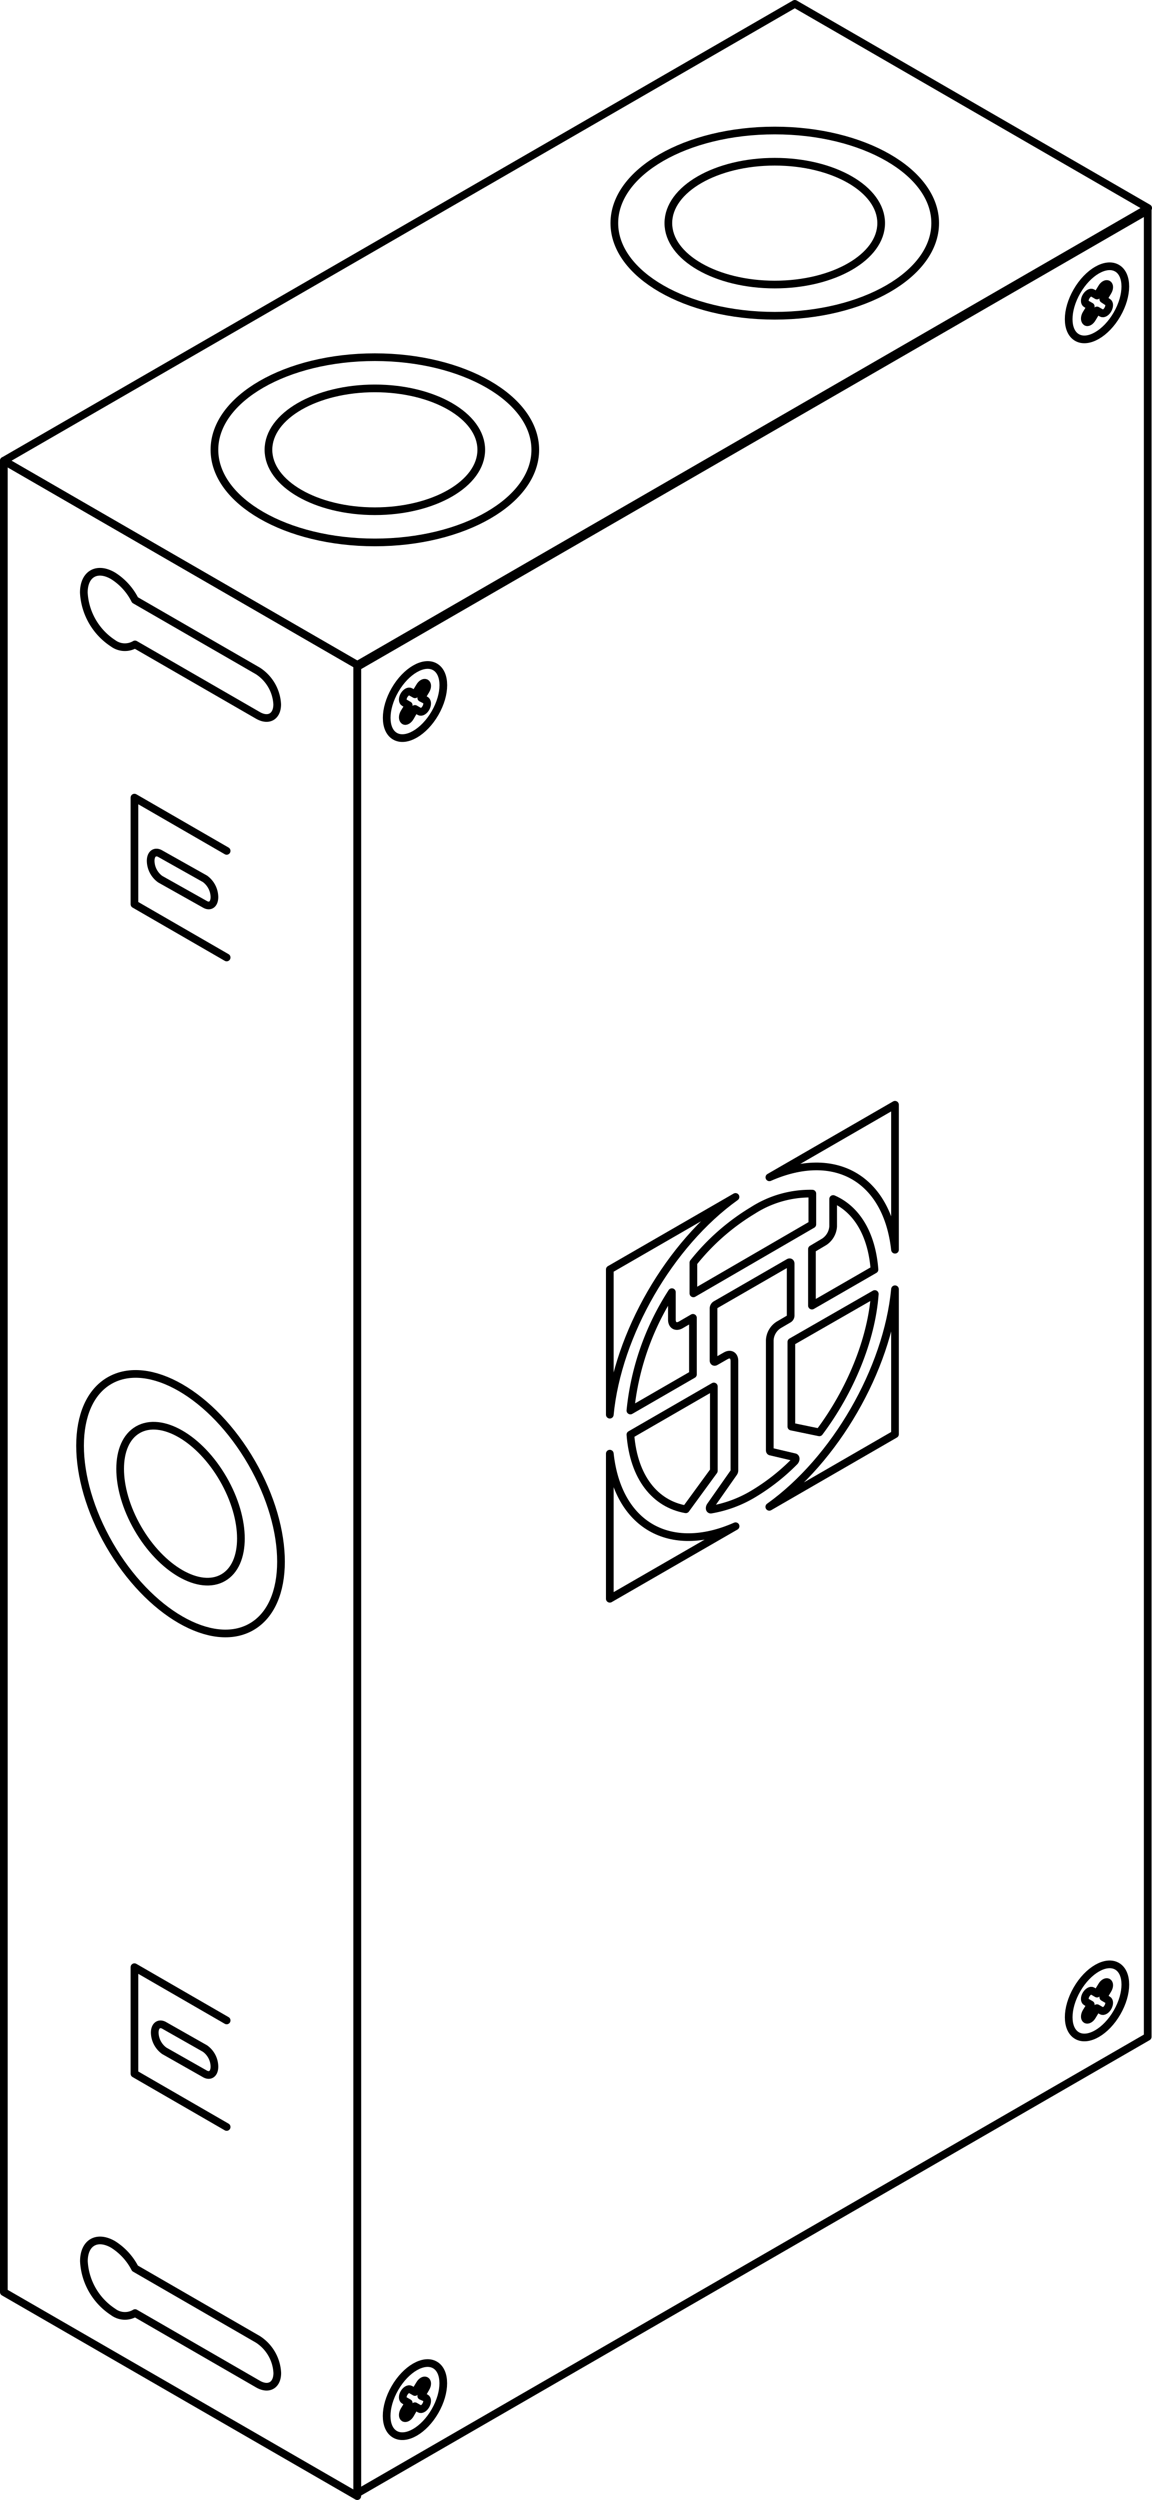 <svg xmlns="http://www.w3.org/2000/svg" viewBox="0 0 149.94 325.25"><defs><style>.cls-1{fill:none;stroke:#000;stroke-linecap:round;stroke-linejoin:round;}</style></defs><title>ill-d100-ec-w</title><g id="Layer_2" data-name="Layer 2"><g id="Layer_1-2" data-name="Layer 1"><polygon class="cls-1" points="46.5 324.75 0.5 298.2 0.5 59.94 46.5 86.5 46.5 324.75"/><polygon class="cls-1" points="0.5 59.94 103.45 0.5 149.44 27.07 46.49 86.51 0.5 59.94"/><ellipse class="cls-1" cx="23.5" cy="195.63" rx="6.42" ry="11.11" transform="translate(-94.67 37.96) rotate(-30)"/><ellipse class="cls-1" cx="23.5" cy="195.63" rx="10.68" ry="18.49" transform="translate(-94.67 37.96) rotate(-30)"/><path class="cls-1" d="M33.57,304.35l-16-9.24A8,8,0,0,0,14.72,292c-2.1-1.21-3.8-.23-3.8,2.2a8.4,8.4,0,0,0,3.8,6.58,2.55,2.55,0,0,0,2.86.15l16,9.24c1.39.8,2.51.15,2.51-1.45A5.52,5.52,0,0,0,33.57,304.35Z"/><path class="cls-1" d="M33.57,87.29l-16-9.23a7.91,7.91,0,0,0-2.86-3.15c-2.1-1.22-3.8-.23-3.8,2.19a8.41,8.41,0,0,0,3.8,6.59,2.59,2.59,0,0,0,2.86.15l16,9.23c1.39.8,2.51.15,2.51-1.44A5.52,5.52,0,0,0,33.57,87.29Z"/><polyline class="cls-1" points="29.5 276.72 17.5 269.79 17.5 255.93 29.5 262.86"/><path class="cls-1" d="M26.67,269.81l-5.29-3a3,3,0,0,1-1.24-2.36h0c0-.91.56-1.33,1.24-.94l5.29,3a2.93,2.93,0,0,1,1.24,2.36h0C27.91,269.78,27.36,270.2,26.67,269.81Z"/><polyline class="cls-1" points="29.5 124.57 17.5 117.64 17.5 103.77 29.5 110.7"/><path class="cls-1" d="M26.67,117.65l-5.82-3.27A3,3,0,0,1,19.61,112h0c0-.91.56-1.33,1.24-.94l5.82,3.27a3,3,0,0,1,1.24,2.37h0C27.91,117.63,27.36,118.05,26.67,117.65Z"/><ellipse class="cls-1" cx="54.01" cy="91.27" rx="5.21" ry="3.01" transform="translate(-52.03 92.41) rotate(-60)"/><path class="cls-1" d="M54.83,90.8l.6-1c.23-.39.23-.81,0-.94s-.59.08-.81.47l-.61,1-.6-.34c-.22-.13-.59.08-.82.47s-.22.81,0,.94l.61.35-.61,1c-.22.4-.22.82,0,1s.6-.08.82-.47l.6-1.05.61.35c.22.13.59-.08.81-.47s.23-.82,0-1Z"/><ellipse class="cls-1" cx="142.78" cy="39.4" rx="5.21" ry="3.01" transform="translate(37.27 143.35) rotate(-60)"/><path class="cls-1" d="M143.6,38.92l.6-1c.23-.39.23-.81,0-.94s-.59.08-.81.47l-.61,1-.6-.35c-.22-.13-.59.09-.82.48s-.22.81,0,.94l.61.35-.61,1c-.22.39-.22.82,0,1s.6-.08.82-.48l.6-1,.61.35c.22.13.59-.08.81-.47s.23-.82,0-.95Z"/><ellipse class="cls-1" cx="54.01" cy="312.19" rx="5.21" ry="3.01" transform="translate(-243.36 202.87) rotate(-60)"/><path class="cls-1" d="M54.83,311.72l.6-1.05c.23-.39.23-.81,0-.94s-.59.08-.81.47l-.61,1-.6-.34c-.22-.13-.59.08-.82.47s-.22.81,0,.94l.61.35-.61,1c-.22.4-.22.82,0,.95s.6-.08.82-.47l.6-1.05.61.35c.22.13.59-.08.81-.47s.23-.82,0-.95Z"/><ellipse class="cls-1" cx="142.78" cy="260.32" rx="5.21" ry="3.01" transform="translate(-154.05 253.81) rotate(-60)"/><path class="cls-1" d="M143.6,259.84l.6-1c.23-.39.23-.81,0-.94s-.59.08-.81.47l-.61,1-.6-.35c-.22-.13-.59.09-.82.48s-.22.81,0,.94l.61.35-.61,1c-.22.39-.22.82,0,.95s.6-.08.82-.48l.6-1,.61.35c.22.13.59-.08.81-.47s.23-.82,0-.95Z"/><ellipse class="cls-1" cx="48.79" cy="58.52" rx="13.85" ry="7.99"/><ellipse class="cls-1" cx="48.79" cy="58.52" rx="20.88" ry="12.05"/><ellipse class="cls-1" cx="100.84" cy="29.03" rx="13.85" ry="7.99"/><ellipse class="cls-1" cx="100.84" cy="29.03" rx="20.88" ry="12.05"/><path class="cls-1" d="M79.37,189.14V208l16.37-9.44c-8.56,3.77-15.36-.15-16.37-9.44"/><path class="cls-1" d="M116.49,162.59V143.73l-16.35,9.44c8.55-3.76,15.33.15,16.35,9.42"/><path class="cls-1" d="M116.49,167.73c-1,10.46-7.81,22.21-16.36,28.31l16.36-9.45Z"/><path class="cls-1" d="M95.73,155.72l-16.36,9.44v18.89c1-10.45,7.81-22.22,16.36-28.33"/><path class="cls-1" d="M101.35,172.37l1.3-.76a.55.55,0,0,0,.26-.45v-6.75c0-.17-.11-.24-.26-.15l-9.52,5.49a.61.61,0,0,0-.26.46V177c0,.17.12.23.26.15l1.31-.75c.63-.37,1.15-.07,1.15.66v14.25a.56.56,0,0,1-.11.31l-3,4.28c-.17.24-.14.53.06.5a15.86,15.86,0,0,0,5.44-2,27.06,27.06,0,0,0,5.43-4.25c.19-.2.22-.53,0-.57l-3.11-.73c-.07,0-.11-.08-.11-.18V174.36A2.51,2.51,0,0,1,101.35,172.37Z"/><path class="cls-1" d="M105.73,159.29v-4A13.85,13.85,0,0,0,98,157.47a29,29,0,0,0-7.75,6.8v4Z"/><path class="cls-1" d="M90.19,171.45l-1.57.91c-.64.37-1.17.07-1.17-.68v-3.57a34.65,34.65,0,0,0-5.4,15.4l8.14-4.7Z"/><path class="cls-1" d="M105.68,162.51v7.35l8.14-4.69c-.36-4.67-2.36-7.87-5.38-9.18v3.57a2.6,2.6,0,0,1-1.16,2Z"/><path class="cls-1" d="M103,185.6l3.64.75c4-5.33,6.79-12,7.22-18L103,174.58Z"/><path class="cls-1" d="M92.91,180.38l-10.86,6.27c.43,5.55,3.2,9,7.21,9.71l3.65-5Z"/><polygon class="cls-1" points="46.49 86.77 149.38 27.37 149.38 264.99 46.49 324.39 46.49 86.77"/></g></g></svg>